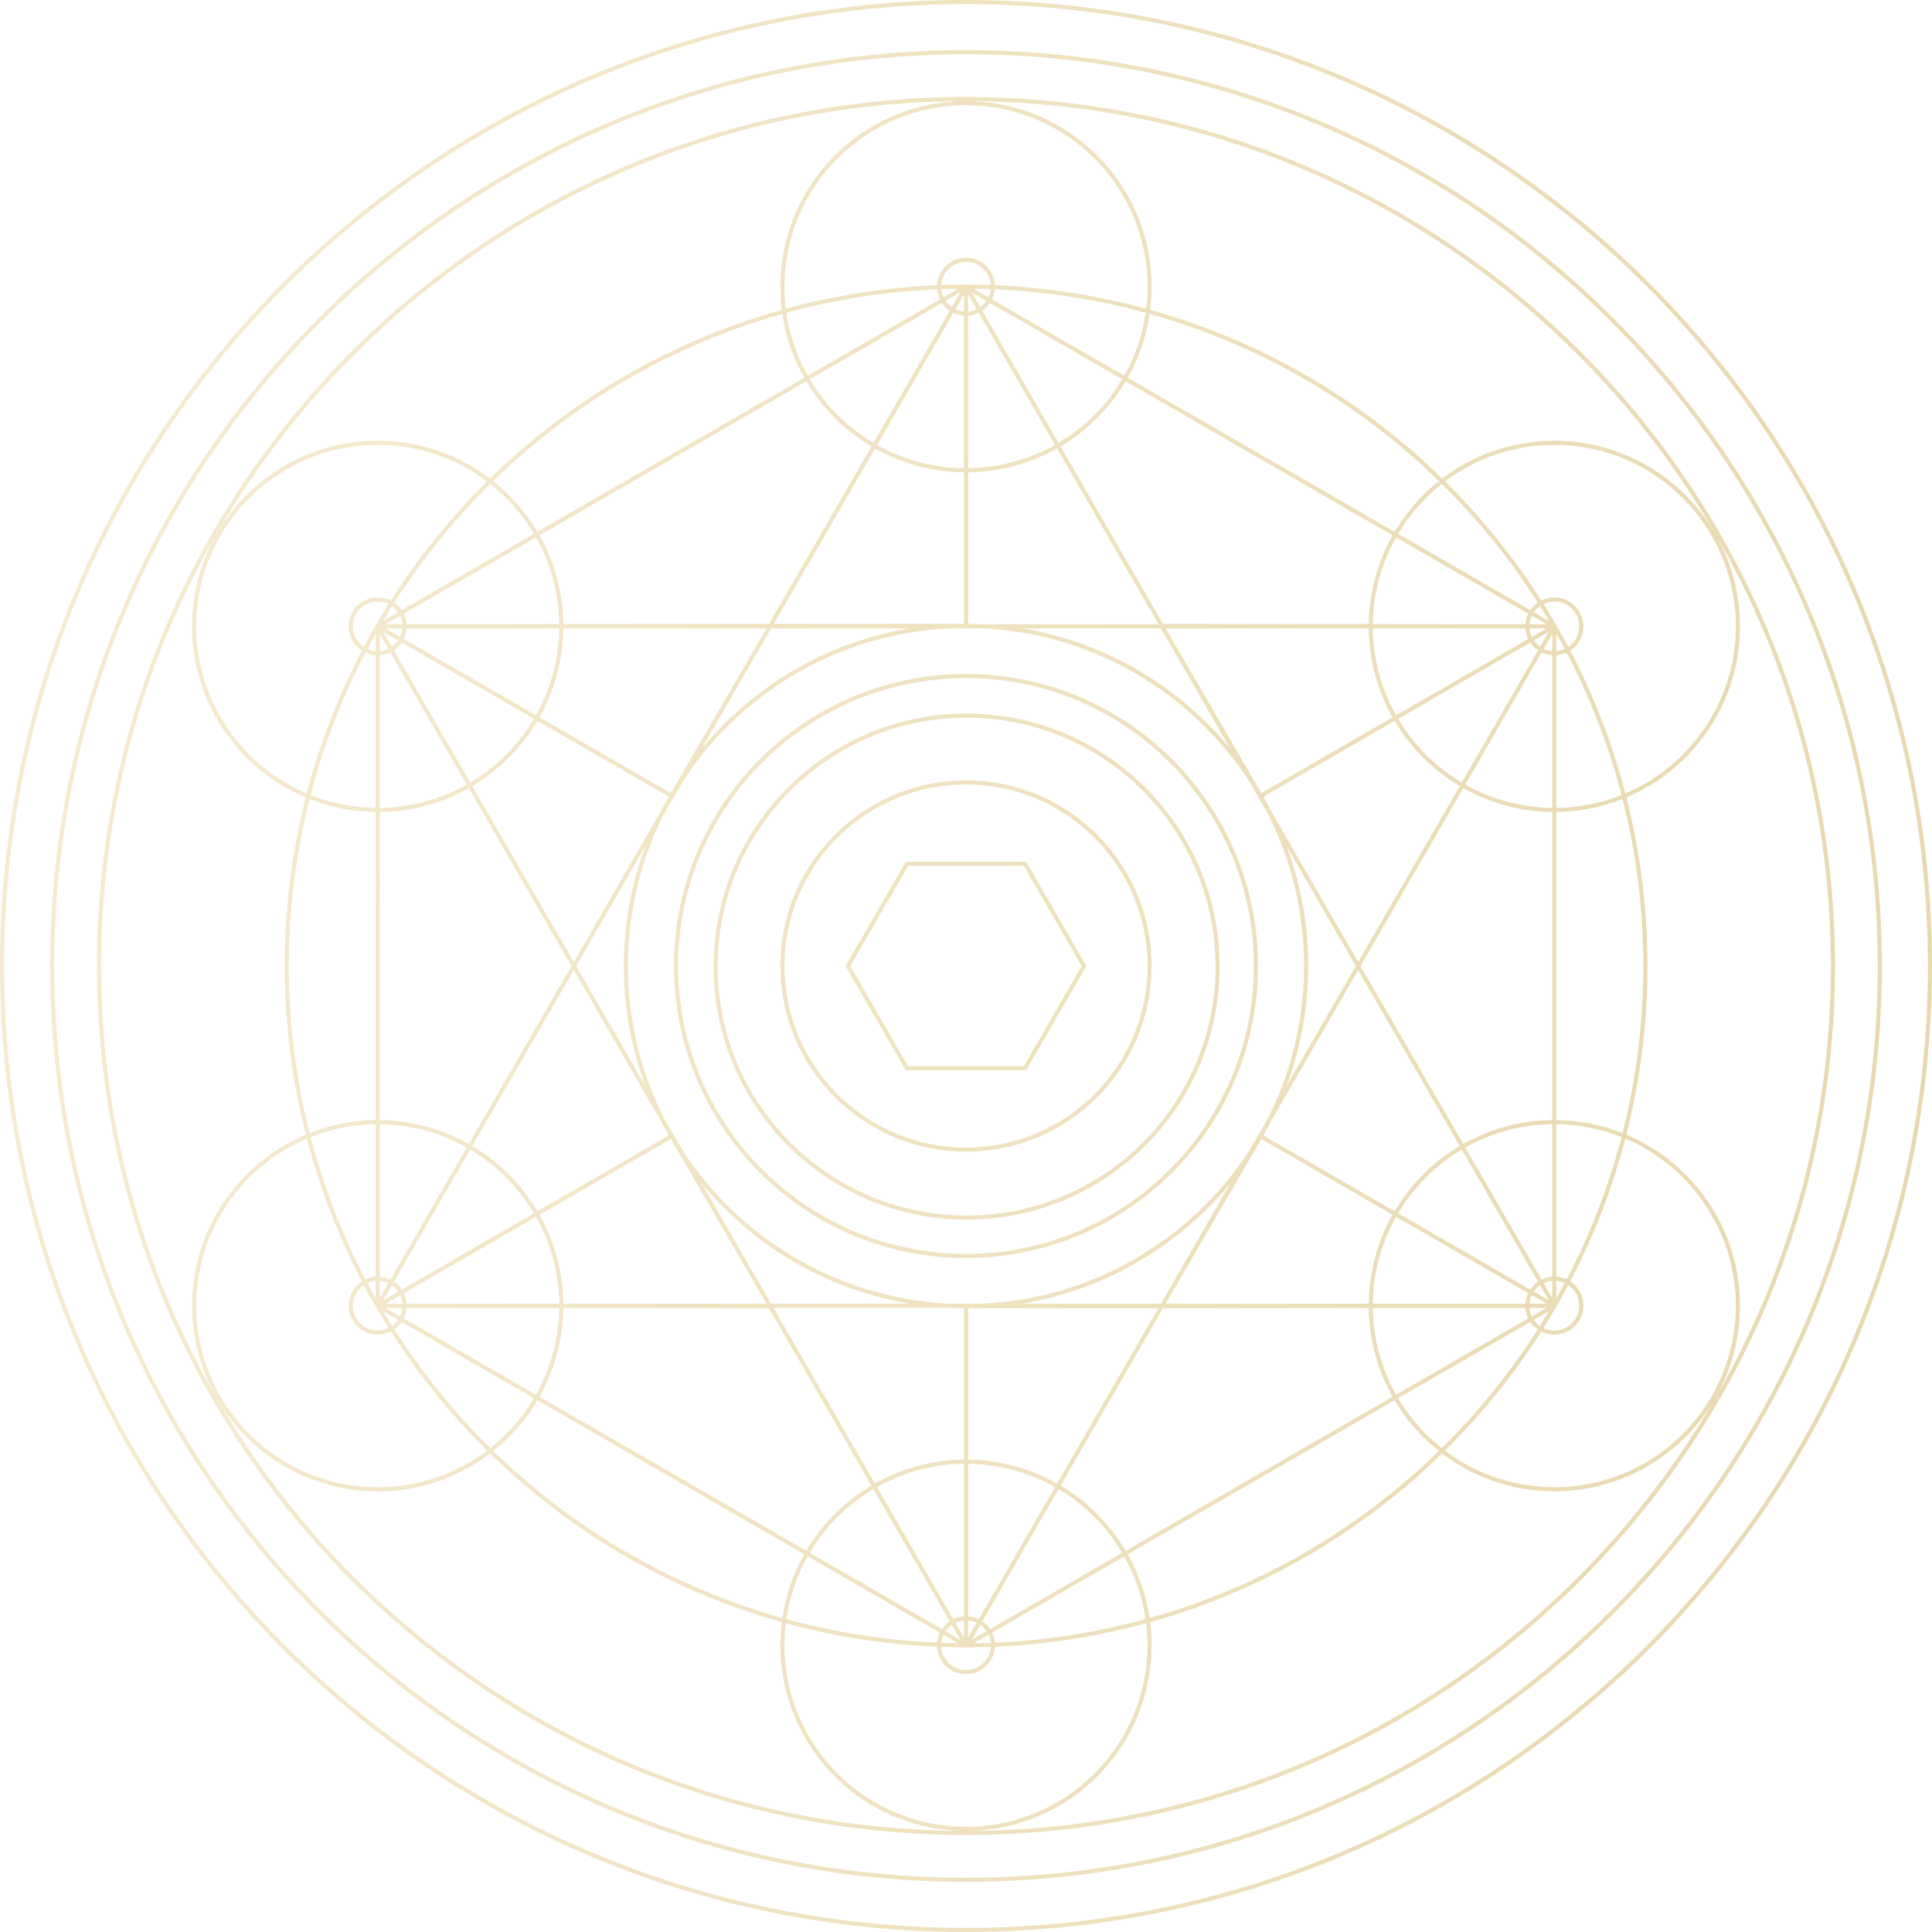 <?xml version="1.0" encoding="UTF-8"?> <svg xmlns="http://www.w3.org/2000/svg" width="944" height="944" viewBox="0 0 944 944" fill="none"> <g style="mix-blend-mode:screen" opacity="0.37"> <path d="M759.448 637.989L759.948 638.855L760.448 638.566V637.989H759.448ZM759.448 306.048H760.448V305.471L759.948 305.182L759.448 306.048ZM472 140.097L472.5 139.231L472 138.942L471.5 139.231L472 140.097ZM184.552 306.048L184.052 305.182L183.552 305.471V306.048H184.552ZM184.552 637.989H183.552V638.566L184.052 638.855L184.552 637.989ZM472 803.94L471.5 804.806L472 805.095L472.5 804.806L472 803.94ZM198.936 549.482L198.776 550.469L198.936 549.482ZM273.097 652.383L274.084 652.544L273.097 652.383ZM170.195 726.543L170.035 727.531L170.195 726.543ZM96.035 623.642L97.022 623.802L96.035 623.642ZM492.589 716.609L492.36 717.582L492.589 716.609ZM559.278 824.503L560.251 824.732L559.278 824.503ZM451.384 891.191L451.155 892.164L451.384 891.191ZM384.696 783.297L385.669 783.527L384.696 783.297ZM567.68 305.807L567.681 304.807C567.323 304.807 566.992 304.998 566.814 305.308C566.635 305.618 566.635 306 566.815 306.309L567.68 305.807ZM615.937 388.894L615.073 389.397C615.349 389.873 615.96 390.036 616.437 389.76L615.937 388.894ZM759.448 306.03L759.948 306.896C760.34 306.67 760.531 306.209 760.414 305.772C760.297 305.335 759.902 305.03 759.449 305.03L759.448 306.03ZM328.137 388.894L327.637 389.76C328.114 390.036 328.725 389.873 329.002 389.397L328.137 388.894ZM184.626 306.03L184.625 305.03C184.173 305.03 183.777 305.335 183.66 305.772C183.543 306.209 183.734 306.67 184.126 306.896L184.626 306.03ZM615.937 555.161L616.437 554.295C615.96 554.02 615.349 554.182 615.073 554.659L615.937 555.161ZM759.448 638.026L759.449 639.026C759.901 639.025 760.297 638.721 760.414 638.284C760.531 637.847 760.34 637.386 759.948 637.16L759.448 638.026ZM376.394 638.23L376.393 639.23C376.751 639.23 377.082 639.039 377.261 638.729C377.439 638.419 377.439 638.037 377.259 637.727L376.394 638.23ZM328.137 555.161L329.002 554.659C328.725 554.182 328.114 554.02 327.637 554.295L328.137 555.161ZM184.626 638.026L184.126 637.16C183.734 637.386 183.543 637.847 183.66 638.284C183.777 638.721 184.173 639.025 184.625 639.026L184.626 638.026ZM485.149 140.097L484.149 140.095V140.097L485.149 140.097ZM472.074 126.947L472.069 127.947L472.07 127.947L472.074 126.947ZM481.33 130.82L480.621 131.525L481.33 130.82ZM485.149 803.94L484.149 803.936L484.149 803.938L485.149 803.94ZM472.074 817.034L472.07 816.034H472.069L472.074 817.034ZM746.299 637.989L745.299 637.99L746.299 637.989ZM759.466 651.138V650.138V651.138ZM472.037 305.807V306.807C472.589 306.807 473.037 306.36 473.037 305.807H472.037ZM472.037 140.097H473.037C473.037 139.644 472.733 139.248 472.296 139.131C471.859 139.014 471.397 139.205 471.171 139.597L472.037 140.097ZM472.037 638.23V637.23C471.485 637.23 471.037 637.678 471.037 638.23H472.037ZM472.037 803.959H471.037C471.037 804.412 471.341 804.808 471.778 804.925C472.216 805.042 472.677 804.851 472.903 804.459L472.037 803.959ZM500.839 422.074L501.705 421.573L501.417 421.074H500.839V422.074ZM443.161 422.074V421.074H442.583L442.295 421.573L443.161 422.074ZM414.303 472.019L413.437 471.518L413.148 472.018L413.437 472.519L414.303 472.019ZM443.161 521.982L442.295 522.482L442.583 522.982H443.161V521.982ZM500.839 521.982V522.982H501.417L501.705 522.482L500.839 521.982ZM529.679 472.019L530.545 472.518L530.833 472.018L530.545 471.518L529.679 472.019ZM760.448 637.989V306.048H758.448V637.989H760.448ZM759.948 305.182L472.5 139.231L471.5 140.963L758.948 306.914L759.948 305.182ZM471.5 139.231L184.052 305.182L185.052 306.914L472.5 140.963L471.5 139.231ZM183.552 306.048V637.989H185.552V306.048H183.552ZM184.052 638.855L471.5 804.806L472.5 803.074L185.052 637.123L184.052 638.855ZM472.5 804.806L759.948 638.855L758.948 637.123L471.5 803.074L472.5 804.806ZM273.242 306.048C273.242 355.03 233.534 394.738 184.552 394.738V396.738C234.638 396.738 275.242 356.135 275.242 306.048H273.242ZM184.552 394.738C135.57 394.738 95.862 355.03 95.862 306.048H93.862C93.862 356.135 134.466 396.738 184.552 396.738V394.738ZM95.862 306.048C95.862 257.066 135.57 217.359 184.552 217.359V215.359C134.466 215.359 93.862 255.962 93.862 306.048H95.862ZM184.552 217.359C233.534 217.359 273.242 257.066 273.242 306.048H275.242C275.242 255.962 234.638 215.359 184.552 215.359V217.359ZM637.193 472C637.193 563.233 563.233 637.193 472 637.193V639.193C564.338 639.193 639.193 564.338 639.193 472H637.193ZM472 637.193C380.767 637.193 306.807 563.233 306.807 472H304.807C304.807 564.338 379.662 639.193 472 639.193V637.193ZM306.807 472C306.807 380.767 380.767 306.807 472 306.807V304.807C379.662 304.807 304.807 379.662 304.807 472H306.807ZM472 306.807C563.233 306.807 637.193 380.767 637.193 472H639.193C639.193 379.662 564.338 304.807 472 304.807V306.807ZM612.675 472C612.675 549.692 549.692 612.675 472 612.675V614.675C550.797 614.675 614.675 550.797 614.675 472H612.675ZM472 612.675C394.308 612.675 331.325 549.692 331.325 472H329.325C329.325 550.797 393.203 614.675 472 614.675V612.675ZM331.325 472C331.325 394.308 394.308 331.325 472 331.325V329.325C393.203 329.325 329.325 393.203 329.325 472H331.325ZM472 331.325C549.692 331.325 612.675 394.308 612.675 472H614.675C614.675 393.203 550.797 329.325 472 329.325V331.325ZM593.924 472.297C593.924 539.47 539.47 593.924 472.297 593.924V595.924C540.574 595.924 595.924 540.574 595.924 472.297H593.924ZM472.297 593.924C405.124 593.924 350.669 539.47 350.669 472.297H348.669C348.669 540.574 404.019 595.924 472.297 595.924V593.924ZM350.669 472.297C350.669 405.124 405.124 350.669 472.297 350.669V348.669C404.019 348.669 348.669 404.019 348.669 472.297H350.669ZM472.297 350.669C539.47 350.669 593.924 405.124 593.924 472.297H595.924C595.924 404.019 540.574 348.669 472.297 348.669V350.669ZM560.69 472C560.69 520.982 520.982 560.69 472 560.69V562.69C522.086 562.69 562.69 522.086 562.69 472H560.69ZM472 560.69C423.018 560.69 383.31 520.982 383.31 472H381.31C381.31 522.086 421.914 562.69 472 562.69V560.69ZM383.31 472C383.31 423.018 423.018 383.31 472 383.31V381.31C421.914 381.31 381.31 421.914 381.31 472H383.31ZM472 383.31C520.982 383.31 560.69 423.018 560.69 472H562.69C562.69 421.914 522.086 381.31 472 381.31V383.31ZM198.776 550.469C247.125 558.317 279.958 603.874 272.11 652.223L274.084 652.544C282.109 603.104 248.536 556.52 199.097 548.495L198.776 550.469ZM272.11 652.223C264.261 700.572 218.705 733.405 170.356 725.556L170.035 727.531C219.474 735.556 266.059 701.983 274.084 652.544L272.11 652.223ZM170.356 725.556C122.006 717.708 89.174 672.151 97.022 623.802L95.048 623.482C87.023 672.921 120.596 719.505 170.035 727.531L170.356 725.556ZM97.022 623.802C104.87 575.453 150.427 542.621 198.776 550.469L199.097 548.495C149.657 540.47 103.073 574.043 95.048 623.482L97.022 623.802ZM848.156 306.048C848.156 355.03 808.448 394.738 759.466 394.738V396.738C809.553 396.738 850.156 356.135 850.156 306.048H848.156ZM759.466 394.738C710.485 394.738 670.777 355.03 670.777 306.048H668.777C668.777 356.135 709.38 396.738 759.466 396.738V394.738ZM670.777 306.048C670.777 257.066 710.485 217.359 759.466 217.359V215.359C709.38 215.359 668.777 255.962 668.777 306.048H670.777ZM759.466 217.359C808.448 217.359 848.156 257.066 848.156 306.048H850.156C850.156 255.962 809.553 215.359 759.466 215.359V217.359ZM560.69 140.097C560.69 189.079 520.982 228.786 472 228.786V230.786C522.086 230.786 562.69 190.183 562.69 140.097H560.69ZM472 228.786C423.018 228.786 383.31 189.079 383.31 140.097H381.31C381.31 190.183 421.914 230.786 472 230.786V228.786ZM383.31 140.097C383.31 91.115 423.018 51.407 472 51.407V49.407C421.914 49.407 381.31 90.01 381.31 140.097H383.31ZM472 51.407C520.982 51.407 560.69 91.115 560.69 140.097H562.69C562.69 90.01 522.086 49.407 472 49.407V51.407ZM492.36 717.582C540.032 728.834 569.556 776.601 558.305 824.273L560.251 824.732C571.757 775.985 541.566 727.141 492.819 715.636L492.36 717.582ZM558.305 824.273C547.053 871.945 499.286 901.469 451.614 890.218L451.155 892.164C499.902 903.67 548.746 873.479 560.251 824.732L558.305 824.273ZM451.614 890.218C403.942 878.966 374.417 831.199 385.669 783.527L383.722 783.068C372.217 831.815 402.407 880.659 451.155 892.164L451.614 890.218ZM385.669 783.527C396.921 735.855 444.688 706.33 492.36 717.582L492.819 715.636C444.072 704.13 395.228 734.321 383.722 783.068L385.669 783.527ZM848.156 637.989C848.156 686.971 808.448 726.678 759.466 726.678V728.678C809.553 728.678 850.156 688.075 850.156 637.989H848.156ZM759.466 726.678C710.485 726.678 670.777 686.971 670.777 637.989H668.777C668.777 688.075 709.38 728.678 759.466 728.678V726.678ZM670.777 637.989C670.777 589.007 710.485 549.299 759.466 549.299V547.299C709.38 547.299 668.777 587.902 668.777 637.989H670.777ZM759.466 549.299C808.448 549.299 848.156 589.007 848.156 637.989H850.156C850.156 587.902 809.553 547.299 759.466 547.299V549.299ZM471.134 139.597L183.686 637.489L185.418 638.489L472.866 140.597L471.134 139.597ZM184.552 638.989H759.448V636.989H184.552V638.989ZM760.314 637.489L472.866 139.597L471.134 140.597L758.582 638.489L760.314 637.489ZM472.866 804.44L760.314 306.548L758.582 305.548L471.134 803.44L472.866 804.44ZM759.448 305.048H184.552V307.048H759.448V305.048ZM183.686 306.548L471.134 804.44L472.866 803.44L185.418 305.548L183.686 306.548ZM917.5 472C917.5 718.043 718.043 917.5 472 917.5V919.5C719.148 919.5 919.5 719.148 919.5 472H917.5ZM472 917.5C225.957 917.5 26.5 718.043 26.5 472H24.5C24.5 719.148 224.852 919.5 472 919.5V917.5ZM26.5 472C26.5 225.957 225.957 26.5 472 26.5V24.5C224.852 24.5 24.5 224.852 24.5 472H26.5ZM472 26.5C718.043 26.5 917.5 225.957 917.5 472H919.5C919.5 224.852 719.148 24.5 472 24.5V26.5ZM942 472C942 731.574 731.574 942 472 942V944C732.678 944 944 732.678 944 472H942ZM472 942C212.426 942 2 731.574 2 472H0C0 732.678 211.322 944 472 944V942ZM2 472C2 212.426 212.426 2 472 2V0C211.322 0 0 211.322 0 472H2ZM472 2C731.574 2 942 212.426 942 472H944C944 211.322 732.678 0 472 0V2ZM894.596 472C894.596 705.393 705.393 894.596 472 894.596V896.596C706.498 896.596 896.596 706.498 896.596 472H894.596ZM472 894.596C238.607 894.596 49.404 705.393 49.404 472H47.404C47.404 706.498 237.502 896.596 472 896.596V894.596ZM49.404 472C49.404 238.607 238.607 49.404 472 49.404V47.404C237.502 47.404 47.404 237.502 47.404 472H49.404ZM472 49.404C705.393 49.404 894.596 238.607 894.596 472H896.596C896.596 237.502 706.498 47.404 472 47.404V49.404ZM566.815 306.309L615.073 389.397L616.802 388.392L568.545 305.305L566.815 306.309ZM616.437 389.76L759.948 306.896L758.948 305.164L615.437 388.028L616.437 389.76ZM759.449 305.03L567.681 304.807L567.679 306.807L759.447 307.03L759.449 305.03ZM375.529 305.305L327.272 388.392L329.002 389.397L377.259 306.309L375.529 305.305ZM328.637 388.028L185.126 305.164L184.126 306.896L327.637 389.76L328.637 388.028ZM184.627 307.03L376.395 306.807L376.393 304.807L184.625 305.03L184.627 307.03ZM568.545 638.732L616.802 555.664L615.073 554.659L566.815 637.727L568.545 638.732ZM615.437 556.027L758.948 638.892L759.948 637.16L616.437 554.295L615.437 556.027ZM759.447 637.026L567.679 637.23L567.681 639.23L759.449 639.026L759.447 637.026ZM377.259 637.727L329.002 554.659L327.272 555.664L375.53 638.732L377.259 637.727ZM327.637 554.295L184.126 637.16L185.126 638.892L328.637 556.027L327.637 554.295ZM184.625 639.026L376.393 639.23L376.395 637.23L184.627 637.026L184.625 639.026ZM484.149 140.097C484.149 142.503 483.435 144.854 482.097 146.854L483.759 147.966C485.317 145.637 486.149 142.899 486.149 140.097L484.149 140.097ZM482.097 146.854C480.759 148.853 478.857 150.41 476.633 151.328L477.396 153.176C479.986 152.108 482.201 150.294 483.759 147.966L482.097 146.854ZM476.633 151.328C474.409 152.245 471.963 152.482 469.604 152.007L469.21 153.968C471.957 154.52 474.806 154.245 477.396 153.176L476.633 151.328ZM469.604 152.007C467.246 151.533 465.081 150.369 463.385 148.663L461.967 150.073C463.942 152.06 466.463 153.416 469.21 153.968L469.604 152.007ZM463.385 148.663C461.689 146.957 460.537 144.786 460.076 142.425L458.113 142.808C458.65 145.558 459.991 148.086 461.967 150.073L463.385 148.663ZM460.076 142.425C459.615 140.063 459.865 137.618 460.795 135.4L458.951 134.626C457.868 137.21 457.576 140.058 458.113 142.808L460.076 142.425ZM460.795 135.4C461.725 133.181 463.293 131.288 465.3 129.962L464.197 128.293C461.86 129.838 460.034 132.042 458.951 134.626L460.795 135.4ZM465.3 129.962C467.307 128.635 469.663 127.934 472.069 127.947L472.08 125.947C469.278 125.932 466.535 126.748 464.197 128.293L465.3 129.962ZM472.07 127.947C475.281 127.961 478.356 129.247 480.621 131.525L482.039 130.114C479.401 127.462 475.819 125.963 472.078 125.947L472.07 127.947ZM480.621 131.525C482.885 133.802 484.154 136.884 484.149 140.095L486.149 140.098C486.155 136.357 484.676 132.767 482.039 130.114L480.621 131.525ZM196.701 306.048C196.701 312.758 191.262 318.198 184.552 318.198V320.198C192.366 320.198 198.701 313.863 198.701 306.048H196.701ZM184.552 318.198C177.842 318.198 172.403 312.758 172.403 306.048H170.403C170.403 313.863 176.738 320.198 184.552 320.198V318.198ZM172.403 306.048C172.403 299.338 177.842 293.899 184.552 293.899V291.899C176.738 291.899 170.403 298.234 170.403 306.048H172.403ZM184.552 293.899C191.262 293.899 196.701 299.338 196.701 306.048H198.701C198.701 298.234 192.366 291.899 184.552 291.899V293.899ZM771.616 306.048C771.616 312.758 766.176 318.198 759.466 318.198V320.198C767.281 320.198 773.616 313.863 773.616 306.048H771.616ZM759.466 318.198C752.757 318.198 747.317 312.758 747.317 306.048H745.317C745.317 313.863 751.652 320.198 759.466 320.198V318.198ZM747.317 306.048C747.317 299.338 752.757 293.899 759.466 293.899V291.899C751.652 291.899 745.317 298.234 745.317 306.048H747.317ZM759.466 293.899C766.176 293.899 771.616 299.338 771.616 306.048H773.616C773.616 298.234 767.281 291.899 759.466 291.899V293.899ZM486.149 803.945C486.161 801.14 485.339 798.396 483.788 796.059L482.122 797.165C483.454 799.172 484.159 801.528 484.149 803.936L486.149 803.945ZM483.788 796.059C482.237 793.723 480.027 791.9 477.438 790.822L476.669 792.669C478.892 793.594 480.79 795.159 482.122 797.165L483.788 796.059ZM477.438 790.822C474.849 789.744 471.998 789.46 469.247 790.006L469.636 791.968C471.998 791.499 474.446 791.743 476.669 792.669L477.438 790.822ZM469.247 790.006C466.496 790.552 463.97 791.903 461.988 793.887L463.403 795.3C465.105 793.596 467.274 792.436 469.636 791.968L469.247 790.006ZM461.988 793.887C460.006 795.871 458.659 798.4 458.117 801.151L460.08 801.538C460.545 799.175 461.702 797.004 463.403 795.3L461.988 793.887ZM458.117 801.151C457.576 803.903 457.864 806.754 458.945 809.341L460.79 808.57C459.862 806.348 459.615 803.9 460.08 801.538L458.117 801.151ZM458.945 809.341C460.027 811.929 461.852 814.136 464.191 815.684L465.295 814.016C463.287 812.687 461.719 810.792 460.79 808.57L458.945 809.341ZM464.191 815.684C466.53 817.232 469.275 818.05 472.08 818.034L472.069 816.034C469.661 816.048 467.303 815.345 465.295 814.016L464.191 815.684ZM472.078 818.034C475.809 818.018 479.382 816.528 482.018 813.888L480.602 812.475C478.34 814.741 475.272 816.02 472.07 816.034L472.078 818.034ZM482.018 813.888C484.654 811.249 486.139 807.674 486.149 803.943L484.149 803.938C484.14 807.14 482.865 810.209 480.602 812.475L482.018 813.888ZM196.701 637.952C196.701 644.661 191.262 650.101 184.552 650.101V652.101C192.366 652.101 198.701 645.766 198.701 637.952H196.701ZM184.552 650.101C177.842 650.101 172.403 644.661 172.403 637.952H170.403C170.403 645.766 176.738 652.101 184.552 652.101V650.101ZM172.403 637.952C172.403 631.242 177.842 625.802 184.552 625.802V623.802C176.738 623.802 170.403 630.137 170.403 637.952H172.403ZM184.552 625.802C191.262 625.802 196.701 631.242 196.701 637.952H198.701C198.701 630.137 192.366 623.802 184.552 623.802V625.802ZM747.299 637.987C747.295 635.58 748.006 633.226 749.341 631.223L747.677 630.113C746.122 632.446 745.295 635.187 745.299 637.99L747.299 637.987ZM749.341 631.223C750.676 629.219 752.575 627.657 754.798 626.734L754.031 624.887C751.442 625.962 749.231 627.781 747.677 630.113L749.341 631.223ZM754.798 626.734C757.021 625.81 759.468 625.566 761.83 626.034L762.218 624.072C759.469 623.528 756.619 623.811 754.031 624.887L754.798 626.734ZM761.83 626.034C764.191 626.502 766.361 627.659 768.064 629.36L769.478 627.945C767.494 625.964 764.968 624.617 762.218 624.072L761.83 626.034ZM768.064 629.36C769.768 631.061 770.928 633.229 771.399 635.59L773.361 635.199C772.812 632.45 771.461 629.926 769.478 627.945L768.064 629.36ZM771.399 635.59C771.87 637.951 771.63 640.398 770.71 642.623L772.558 643.387C773.63 640.797 773.909 637.948 773.361 635.199L771.399 635.59ZM770.71 642.623C769.789 644.847 768.23 646.748 766.228 648.086L767.34 649.749C769.67 648.191 771.486 645.977 772.558 643.387L770.71 642.623ZM766.228 648.086C764.227 649.424 761.874 650.138 759.466 650.138V652.138C762.269 652.138 765.009 651.307 767.34 649.749L766.228 648.086ZM759.466 650.138C756.242 650.138 753.15 648.858 750.869 646.58L749.455 647.995C752.112 650.648 755.712 652.138 759.466 652.138V650.138ZM750.869 646.58C748.587 644.302 747.303 641.211 747.299 637.987L745.299 637.99C745.304 641.744 746.799 645.343 749.455 647.995L750.869 646.58ZM706.051 237.982C835.291 367.222 835.291 576.762 706.051 706.003L707.465 707.417C837.486 577.395 837.487 366.589 707.465 236.568L706.051 237.982ZM706.051 706.003C576.811 835.243 367.271 835.243 238.031 706.003L236.616 707.417C366.638 837.438 577.444 837.438 707.465 707.417L706.051 706.003ZM238.031 706.003C108.79 576.762 108.79 367.222 238.031 237.982L236.616 236.568C106.595 366.589 106.595 577.395 236.616 707.417L238.031 706.003ZM238.031 237.982C367.271 108.742 576.811 108.742 706.051 237.982L707.465 236.568C577.444 106.547 366.638 106.547 236.616 236.568L238.031 237.982ZM376.394 306.807H472.037V304.807H376.394V306.807ZM473.037 305.807V140.097H471.037V305.807H473.037ZM471.171 139.597L375.528 305.307L377.26 306.307L472.903 140.597L471.171 139.597ZM567.68 637.23H472.037V639.23H567.68V637.23ZM471.037 638.23V803.959H473.037V638.23H471.037ZM472.903 804.459L568.546 638.73L566.814 637.73L471.171 803.459L472.903 804.459ZM500.839 421.074H443.161V423.074H500.839V421.074ZM442.295 421.573L413.437 471.518L415.169 472.519L444.026 422.574L442.295 421.573ZM413.437 472.519L442.295 522.482L444.027 521.482L415.169 471.518L413.437 472.519ZM443.161 522.982H500.839V520.982H443.161V522.982ZM501.705 522.482L530.545 472.518L528.813 471.519L499.973 521.482L501.705 522.482ZM530.545 471.518L501.705 421.573L499.973 422.574L528.813 472.519L530.545 471.518Z" fill="url(#paint0_linear_50_1176)"></path> </g> <defs> <linearGradient id="paint0_linear_50_1176" x1="-93.952" y1="-478.052" x2="1164.2" y2="-394.677" gradientUnits="userSpaceOnUse"> <stop stop-color="#EBD290"></stop> <stop offset="1" stop-color="#BA8D19"></stop> </linearGradient> </defs> </svg> 